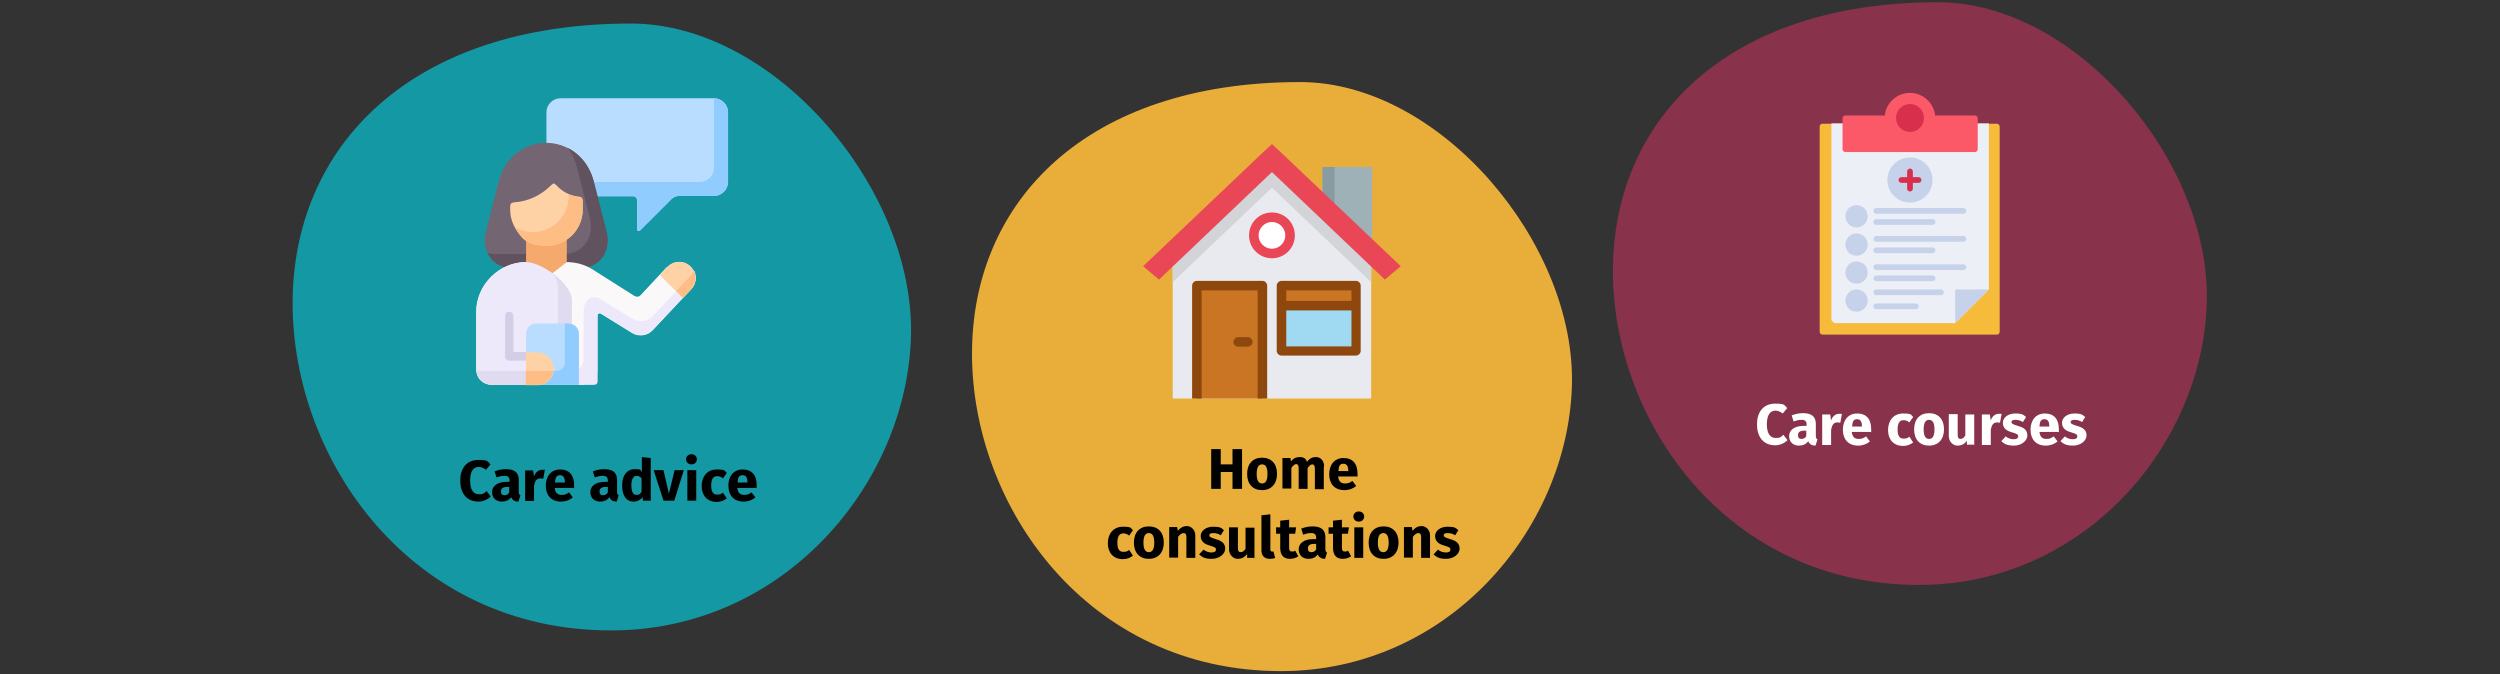 <?xml version="1.0" encoding="UTF-8"?>
<svg xmlns="http://www.w3.org/2000/svg" id="Ebene_1" data-name="Ebene 1" version="1.1" viewBox="0 0 786 212">
  <rect x="0" y="0" width="786" height="212" fill="#333333" stroke="none"/>
  <defs>
    <style>
      .cls-1 {
        fill: #ffbd86;
      }

      .cls-1, .cls-2, .cls-3, .cls-4, .cls-5, .cls-6, .cls-7, .cls-8, .cls-9, .cls-10, .cls-11, .cls-12, .cls-13, .cls-14, .cls-15, .cls-16, .cls-17, .cls-18, .cls-19, .cls-20, .cls-21, .cls-22, .cls-23, .cls-24, .cls-25, .cls-26, .cls-27, .cls-28, .cls-29, .cls-30 {
        stroke-width: 0px;
      }

      .cls-1, .cls-7, .cls-12, .cls-13, .cls-14, .cls-16, .cls-20, .cls-21, .cls-22, .cls-26 {
        fill-rule: evenodd;
      }

      .cls-2 {
        fill: #d8304c;
      }

      .cls-3 {
        fill: #fb5968;
      }

      .cls-4 {
        fill: #c5d2ea;
      }

      .cls-5 {
        fill: #000;
      }

      .cls-6 {
        fill: #ea4756;
      }

      .cls-7 {
        fill: #91ccff;
      }

      .cls-8 {
        fill: #88324c;
      }

      .cls-9 {
        fill: #879ba0;
      }

      .cls-10 {
        fill: #1398a4;
      }

      .cls-11 {
        fill: #d3cee5;
      }

      .cls-12 {
        fill: #615260;
      }

      .cls-13 {
        fill: #736572;
      }

      .cls-14 {
        fill: #f6a96c;
      }

      .cls-15 {
        fill: none;
      }

      .cls-16 {
        fill: #ede9fb;
      }

      .cls-17 {
        fill: #d2d4d8;
      }

      .cls-18 {
        fill: #e9eaef;
      }

      .cls-19 {
        fill: #8e480e;
      }

      .cls-20 {
        fill: #b8ddff;
      }

      .cls-21 {
        fill: #fed2a4;
      }

      .cls-22 {
        fill: #faf8f9;
      }

      .cls-23 {
        fill: #fff;
      }

      .cls-24 {
        fill: #9eb1b7;
      }

      .cls-25 {
        fill: #f7bb3c;
      }

      .cls-26 {
        fill: #e0dbee;
      }

      .cls-27 {
        fill: #e9ad3a;
      }

      .cls-28 {
        fill: #edeff7;
      }

      .cls-29 {
        fill: #a0d9f2;
      }

      .cls-30 {
        fill: #c97523;
      }
    </style>
  </defs>
  <g id="Page-1">
    <g id="vorlage">
      <g id="pflegeberatung-schulung-einleitung-">
        <rect id="Rectangle" class="cls-15" y="0" width="786" height="212"></rect>
        <g id="Group">
          <path id="Oval-Copy-4" class="cls-8" d="M603.3,183.9c52,0,89.1-44,90.5-88.4,1.5-44.5-41-94.8-84.5-94.8-66.8,0-102.2,37.3-102.2,84.5s35.7,98.7,96.2,98.7Z"></path>
          <g id="health-report2">
            <path id="Path" class="cls-25" d="M627.9,38.9h-7.1c-.5,0-.9.4-.9.9v6.2h-38.9v-6.2c0-.5-.4-.9-.9-.9h-7.1c-.5,0-.9.4-.9.9v64.5c0,.5.4.9.9.9h54.8c.5,0,.9-.4.9-.9V39.8c0-.5-.4-.9-.9-.9Z"></path>
            <path id="Path-2" data-name="Path" class="cls-28" d="M625.3,38.9v52.1l-10.6,10.6h-38l-.9-.9v-61.9h4.4c.5,0,.9.4.9.9v6.2h38.9v-6.2c0-.5.4-.9.9-.9h4.4Z"></path>
            <path id="Path-3" data-name="Path" class="cls-3" d="M620.8,36.3h-12.4c-.4-4-3.9-7.1-7.9-7.1s-7.5,3-7.9,7.1h-12.4c-.5,0-.9.4-.9.9v9.7c0,.5.4.9.9.9h40.7c.5,0,.9-.4.9-.9v-9.7c0-.5-.4-.9-.9-.9Z"></path>
            <circle id="Oval" class="cls-2" cx="600.5" cy="37.1" r="4.4"></circle>
            <circle id="Oval-2" data-name="Oval" class="cls-4" cx="600.5" cy="56.6" r="7.1"></circle>
            <path id="Path-4" data-name="Path" class="cls-2" d="M603.2,55.7h-1.8v-1.8c0-.5-.4-.9-.9-.9s-.9.4-.9.9v1.8h-1.8c-.5,0-.9.4-.9.9s.4.9.9.9h1.8v1.8c0,.5.4.9.9.9s.9-.4.9-.9v-1.8h1.8c.5,0,.9-.4.9-.9s-.4-.9-.9-.9Z"></path>
            <g id="Group-2" data-name="Group">
              <path id="Rectangle-2" data-name="Rectangle" class="cls-4" d="M583.7,64.5h0c2,0,3.5,1.6,3.5,3.5h0c0,2-1.6,3.5-3.5,3.5h0c-2,0-3.5-1.6-3.5-3.5h0c0-2,1.6-3.5,3.5-3.5Z"></path>
              <path id="Path-5" data-name="Path" class="cls-4" d="M617.3,67.2h-27.4c-.5,0-.9-.4-.9-.9s.4-.9.9-.9h27.4c.5,0,.9.4.9.9s-.4.9-.9.9Z"></path>
              <path id="Path-6" data-name="Path" class="cls-4" d="M607.6,70.7h-17.7c-.5,0-.9-.4-.9-.9s.4-.9.9-.9h17.7c.5,0,.9.4.9.9s-.4.9-.9.9Z"></path>
              <path id="Rectangle-3" data-name="Rectangle" class="cls-4" d="M583.7,73.4h0c2,0,3.5,1.6,3.5,3.5h0c0,2-1.6,3.5-3.5,3.5h0c-2,0-3.5-1.6-3.5-3.5h0c0-2,1.6-3.5,3.5-3.5Z"></path>
              <path id="Path-7" data-name="Path" class="cls-4" d="M617.3,76h-27.4c-.5,0-.9-.4-.9-.9s.4-.9.9-.9h27.4c.5,0,.9.4.9.9s-.4.9-.9.9Z"></path>
              <path id="Path-8" data-name="Path" class="cls-4" d="M607.6,79.6h-17.7c-.5,0-.9-.4-.9-.9s.4-.9.9-.9h17.7c.5,0,.9.4.9.9s-.4.9-.9.9Z"></path>
              <path id="Rectangle-4" data-name="Rectangle" class="cls-4" d="M583.7,82.2h0c2,0,3.5,1.6,3.5,3.5h0c0,2-1.6,3.5-3.5,3.5h0c-2,0-3.5-1.6-3.5-3.5h0c0-2,1.6-3.5,3.5-3.5Z"></path>
              <path id="Path-9" data-name="Path" class="cls-4" d="M617.3,84.9h-27.4c-.5,0-.9-.4-.9-.9s.4-.9.9-.9h27.4c.5,0,.9.4.9.9s-.4.9-.9.9Z"></path>
              <path id="Path-10" data-name="Path" class="cls-4" d="M607.6,88.4h-17.7c-.5,0-.9-.4-.9-.9s.4-.9.9-.9h17.7c.5,0,.9.4.9.9s-.4.9-.9.9Z"></path>
              <path id="Rectangle-5" data-name="Rectangle" class="cls-4" d="M583.7,91h0c2,0,3.5,1.6,3.5,3.5h0c0,2-1.6,3.5-3.5,3.5h0c-2,0-3.5-1.6-3.5-3.5h0c0-2,1.6-3.5,3.5-3.5Z"></path>
              <path id="Path-11" data-name="Path" class="cls-4" d="M610.2,92.8h-20.3c-.5,0-.9-.4-.9-.9s.4-.9.9-.9h20.3c.5,0,.9.4.9.9s-.4.9-.9.9Z"></path>
              <path id="Path-12" data-name="Path" class="cls-4" d="M602.3,97.2h-12.4c-.5,0-.9-.4-.9-.9s.4-.9.9-.9h12.4c.5,0,.9.4.9.9s-.4.9-.9.9Z"></path>
              <polygon id="Path-13" data-name="Path" class="cls-4" points="614.7 101.6 614.7 91 625.3 91 614.7 101.6"></polygon>
            </g>
          </g>
        </g>
        <g id="Group-3" data-name="Group">
          <path id="Oval-Copy-4-2" class="cls-10" d="M192.2,198.2c54.1,0,92.7-45.8,94.2-92.1,1.5-46.3-42.6-98.7-88-98.7-69.5,0-106.4,38.8-106.4,88s37.1,102.8,100.1,102.8Z"></path>
          <g id="consultation">
            <path id="Path-14" data-name="Path" class="cls-20" d="M176.2,61.7h22.7c1,0,1.4.6,1.4,1.4v8.9c0,.7.6.8,1,.4l9.8-9.8c.6-.6,1.5-1,2.4-1h11c2.4,0,4.4-2,4.4-4.4v-21.9c0-2.4-2-4.4-4.4-4.4h-48.3c-2.4,0-4.4,2-4.4,4.4v21.9c0,2.4,2,4.4,4.4,4.4h0Z"></path>
            <path id="Path-15" data-name="Path" class="cls-7" d="M176.2,61.7h22.7c1,0,1.4.6,1.4,1.4v8.9c0,.7.6.8,1,.4l9.8-9.8c.6-.6,1.5-1,2.4-1h11c2.4,0,4.4-2,4.4-4.4v-21.9c0-2.4-2-4.4-4.4-4.4v21.9c0,2.4-2,4.4-4.4,4.4h-48.3c0,2.4,2,4.4,4.4,4.4h0Z"></path>
            <path id="Path-16" data-name="Path" class="cls-13" d="M161.2,84.3c-6.4,0-10-5.4-8.4-11.6l4-15.7c2.1-8.3,8.9-12.1,14.9-12.1s12.8,3.8,14.9,12.1l4,15.7c1.6,6.2-2,11.6-8.4,11.6h-21.1Z"></path>
            <path id="Path-17" data-name="Path" class="cls-12" d="M161.2,84.3c-3.8,0-6.6-1.9-7.9-4.7.8.2,1.7.3,2.6.3h21.1c6.4,0,10-5.4,8.4-11.6l-4-15.7c-.6-2.4-1.6-4.4-2.9-6.1,3.6,1.8,6.8,5.3,8.2,10.5l4,15.7c1.6,6.2-2,11.6-8.4,11.6h-21.1Z"></path>
            <path id="Path-18" data-name="Path" class="cls-22" d="M209.8,84c1.9-2.1,5.2-2.2,7.2-.3,2.1,1.9,2.2,5.2.3,7.2l-12.1,12.9c-1.6,1.8-4.4,2.2-6.5.9l-9.7-6c-.7-.4-1.2,0-1.2.7v17.5l-4.3,4.1h-28.7c-2.8,0-5.1-1.8-5.1-5.1v-17.9c0-8.4,7.2-15.6,15.6-15.6h12.8c3,0,5.8.8,8.2,2.3l13.1,8.3c.9.5,1.6.3,2.1-.3l8.2-8.8Z"></path>
            <polygon id="Path-19" data-name="Path" class="cls-14" points="165.4 75.4 178.2 75.4 178.2 82.4 173.7 85.9 165.4 82.4 165.4 75.4"></polygon>
            <path id="Path-20" data-name="Path" class="cls-21" d="M183.2,63.4v2.5c0,6.3-5.1,11.4-11.4,11.4s-11.4-5.1-11.4-11.4v-.8c0-1.1.3-1.4,1.4-1.5,4.4-.3,8.4-2.3,11.4-5.3.8-.8,1-.8,1.8,0,1.7,1.9,4.1,3.2,6.8,3.5,1,.1,1.4.3,1.4,1.5h0Z"></path>
            <path id="Path-21" data-name="Path" class="cls-1" d="M183.2,63.4v2.5c0,6.3-5.1,11.4-11.4,11.4s-8-2.4-9.9-5.8c1.6.9,3.5,1.5,5.5,1.5,6.3,0,11.4-5.1,11.4-11.4v-.4c.9.4,1.9.7,3,.8,1,.1,1.4.3,1.4,1.5h0Z"></path>
            <path id="Path-22" data-name="Path" class="cls-16" d="M179.8,121v-26.6c0-5.1-9.5-12-14.4-12-8.4,0-15.6,7.2-15.6,15.6v17.9c0,3.3,2.4,5.1,5.1,5.1h24.9Z"></path>
            <path id="Path-23" data-name="Path" class="cls-26" d="M179.8,121v-26.6c0-2.7-2.7-5.9-5.9-8.4.9,1.3,1.5,2.7,1.5,4v26.6h-24.9c-.2,0-.5,0-.7,0,.3,2.9,2.5,4.4,5.1,4.4h24.9Z"></path>
            <path id="Path-24" data-name="Path" class="cls-16" d="M187.9,99.3c0-.7.5-1.1,1.2-.7l9.7,6c2.1,1.3,4.8.9,6.5-.9l12.1-12.9c1.5-1.6,1.7-3.8.9-5.7-.2.5-.5.9-.9,1.3l-12.1,12.9c-1.6,1.8-4.4,2.2-6.5.9l-10.1-6.2c-2.4-1.5-5.2.1-5.2,3.9v14.8c0,2.6-1.5,3.9-4,3.9h-1v4.4h8c.9,0,1.4-.2,1.4-1.4v-20.3h0Z"></path>
            <path id="Path-25" data-name="Path" class="cls-20" d="M182,105v16h-7.9l-.4-1.4.4-3.7-2.7-3.2-6-1.9v-5.8c0-1.8,1.4-3.3,3.2-3.3h10.1c1.8,0,3.3,1.5,3.3,3.3h0Z"></path>
            <path id="Path-26" data-name="Path" class="cls-7" d="M182,105v16h-14.9l3.7-4.4h4.2c1.5,0,2.6-1.2,2.6-2.6v-12.3h1.1c1.8,0,3.3,1.5,3.3,3.3h0Z"></path>
            <path id="Path-27" data-name="Path" class="cls-11" d="M165.4,113.4h-5.3c-.7,0-1.3-.6-1.3-1.3v-12.8c0-.7.6-1.3,1.3-1.3s1.3.6,1.3,1.3v11.4h4v2.6h0Z"></path>
            <path id="Path-28" data-name="Path" class="cls-21" d="M217,83.7c-2.1-1.9-5.3-1.8-7.2.3l-2.3,2.5,7.2,7.2,2.6-2.7c1.9-2.1,1.8-5.3-.3-7.2h0Z"></path>
            <path id="Path-29" data-name="Path" class="cls-21" d="M174.1,115.9c0-2.8-2.3-5.1-5.1-5.1h-3.6v10.3h3.6c2.8,0,5.1-2.3,5.1-5.1Z"></path>
            <path id="Path-30" data-name="Path" class="cls-1" d="M212.6,91.5l2.1,2.1,2.6-2.7c1.5-1.6,1.7-3.8.9-5.7-.2.5-.5.9-.9,1.3l-4.7,5Z"></path>
            <path id="Path-31" data-name="Path" class="cls-1" d="M174,116.6h-8.7v4.4h3.6c2.5,0,4.5-1.8,5-4.1,0,0,0-.2,0-.3h0Z"></path>
          </g>
        </g>
        <g id="Group-4" data-name="Group">
          <path id="Oval-Copy-4-3" class="cls-27" d="M402.7,211c52.5,0,90-44.4,91.5-89.4,1.5-44.9-41.4-95.8-85.4-95.8-67.5,0-103.2,37.7-103.2,85.4s36,99.8,97.2,99.8Z"></path>
          <g id="house-garden">
            <polygon id="Path-32" data-name="Path" class="cls-18" points="431.1 78 431.1 125.3 368.7 125.3 368.7 78 400.1 47.6 431.1 78"></polygon>
            <polyline id="Path-33" data-name="Path" class="cls-24" points="415.8 61.2 415.8 52.5 431.4 52.5 431.4 76"></polyline>
            <polyline id="Path-34" data-name="Path" class="cls-9" points="415.8 61.2 415.8 52.5 419.6 52.5 419.6 76"></polyline>
            <polygon id="Path-35" data-name="Path" class="cls-17" points="431.1 79.8 431.1 88.7 399.9 59 368.7 88.7 368.7 79.8 397.4 52.6 399.9 50.3 402.4 52.6 431.1 79.8"></polygon>
            <polygon id="Path-36" data-name="Path" class="cls-6" points="399.9 54.1 364.4 87.9 359.4 83.7 397.4 47.6 399.9 45.3 402.4 47.6 440.4 83.7 435.4 87.9 399.9 54.1"></polygon>
            <rect id="Rectangle-6" data-name="Rectangle" class="cls-30" x="376.3" y="89.8" width="20.6" height="35.5"></rect>
            <path id="Path-37" data-name="Path" class="cls-19" d="M398.4,125.3h-3v-34h-17.6v34h-3v-35.5c0-.8.7-1.5,1.5-1.5h20.6c.8,0,1.5.7,1.5,1.5v35.5h0Z"></path>
            <rect id="Rectangle-7" data-name="Rectangle" class="cls-29" x="402.9" y="89.8" width="23.4" height="20.5"></rect>
            <rect id="Rectangle-8" data-name="Rectangle" class="cls-30" x="402.9" y="89.8" width="23.4" height="6.2"></rect>
            <g id="Group-5" data-name="Group">
              <path id="Shape" class="cls-19" d="M426.3,111.8h-23.4c-.8,0-1.5-.7-1.5-1.5v-20.5c0-.8.7-1.5,1.5-1.5h23.4c.8,0,1.5.7,1.5,1.5v20.5c0,.8-.7,1.5-1.5,1.5ZM404.4,108.9h20.5v-17.6h-20.5v17.6Z"></path>
              <path id="Path-38" data-name="Path" class="cls-19" d="M392.3,109h-3c-.8,0-1.5-.7-1.5-1.5s.7-1.5,1.5-1.5h3c.8,0,1.5.7,1.5,1.5s-.7,1.5-1.5,1.5Z"></path>
            </g>
            <ellipse id="Oval-3" data-name="Oval" class="cls-23" cx="399.9" cy="74" rx="5.7" ry="5.7"></ellipse>
            <rect id="Rectangle-9" data-name="Rectangle" class="cls-19" x="402.9" y="94.6" width="23.4" height="3"></rect>
            <path id="Shape-2" data-name="Shape" class="cls-6" d="M399.9,81.2c-4,0-7.2-3.2-7.2-7.2s3.2-7.2,7.2-7.2,7.2,3.2,7.2,7.2c0,4-3.2,7.2-7.2,7.2ZM399.9,69.8c-2.3,0-4.2,1.9-4.2,4.2s1.9,4.2,4.2,4.2,4.2-1.9,4.2-4.2-1.9-4.2-4.2-4.2Z"></path>
          </g>
        </g>
      </g>
    </g>
  </g>
  <g>
    <path class="cls-5" d="M154.2,146l-1.4,1.7c-.7-.5-1.4-.9-2.3-.9-1.6,0-2.7,1.3-2.7,4.3s1.1,4.3,2.8,4.3,1.7-.5,2.4-1l1.3,1.7c-.8.8-2.2,1.6-3.9,1.6-3.4,0-5.7-2.3-5.7-6.6s2.4-6.5,5.7-6.5,2.8.5,3.8,1.4Z"></path>
    <path class="cls-5" d="M163.6,155.8l-.6,1.9c-1.1,0-1.9-.4-2.3-1.4-.7,1-1.7,1.4-2.9,1.4-1.9,0-3.1-1.2-3.1-3s1.6-3.2,4.5-3.2h1v-.4c0-1.1-.5-1.5-1.6-1.5s-1.5.2-2.5.5l-.6-1.9c1.2-.5,2.5-.7,3.6-.7,2.8,0,4,1.2,4,3.4v3.7c0,.7.2,1,.6,1.2ZM160.1,154.8v-1.7h-.7c-1.3,0-1.9.5-1.9,1.4s.4,1.2,1.1,1.2,1.2-.3,1.5-.9Z"></path>
    <path class="cls-5" d="M171.3,147.7l-.5,2.8c-.3,0-.6-.1-.9-.1-1.2,0-1.7.8-2,2.3v4.8h-2.8v-9.6h2.5l.3,1.9c.4-1.3,1.4-2.1,2.5-2.1s.6,0,1,.1Z"></path>
    <path class="cls-5" d="M180.3,153.4h-5.9c.2,1.7,1,2.2,2.2,2.2s1.5-.3,2.3-.8l1.2,1.6c-1,.8-2.2,1.3-3.7,1.3-3.2,0-4.8-2.1-4.8-5s1.6-5.1,4.5-5.1,4.4,1.8,4.4,4.9,0,.7,0,1ZM177.6,151.6c0-1.3-.4-2.2-1.5-2.2s-1.5.6-1.6,2.3h3.2Z"></path>
    <path class="cls-5" d="M194.5,155.8l-.6,1.9c-1.1,0-1.9-.4-2.3-1.4-.7,1-1.7,1.4-2.9,1.4-1.9,0-3.1-1.2-3.1-3s1.6-3.2,4.5-3.2h1v-.4c0-1.1-.5-1.5-1.6-1.5s-1.5.2-2.5.5l-.6-1.9c1.2-.5,2.5-.7,3.6-.7,2.8,0,4,1.2,4,3.4v3.7c0,.7.2,1,.6,1.2ZM191.1,154.8v-1.7h-.7c-1.3,0-1.9.5-1.9,1.4s.4,1.2,1.1,1.2,1.2-.3,1.5-.9Z"></path>
    <path class="cls-5" d="M204.6,144v13.4h-2.5v-1.1c-.7.8-1.6,1.4-2.9,1.4-2.4,0-3.6-2-3.6-5.1s1.5-5.1,3.9-5.1,1.7.3,2.3.9v-4.7l2.8.3ZM201.7,154.5v-4.1c-.4-.5-.9-.8-1.5-.8-1,0-1.7.9-1.7,3s.6,3,1.6,3,1.2-.4,1.7-1.1Z"></path>
    <path class="cls-5" d="M212,157.4h-3.4l-3.1-9.6h3.1l1.7,7.4,1.8-7.4h2.9l-3,9.6Z"></path>
    <path class="cls-5" d="M219.1,144.4c0,.9-.7,1.6-1.7,1.6s-1.7-.7-1.7-1.6.7-1.6,1.7-1.6,1.7.7,1.7,1.6ZM218.9,157.4h-2.8v-9.6h2.8v9.6Z"></path>
    <path class="cls-5" d="M228.5,148.7l-1.2,1.7c-.6-.5-1.2-.7-1.8-.7-1.2,0-1.9.8-1.9,3s.8,2.8,1.9,2.8,1.2-.2,1.8-.6l1.2,1.8c-.9.7-1.9,1.1-3.2,1.1-2.9,0-4.7-2-4.7-5s1.8-5.2,4.7-5.2,2.4.4,3.3,1.2Z"></path>
    <path class="cls-5" d="M237.7,153.4h-5.9c.2,1.7,1,2.2,2.2,2.2s1.5-.3,2.3-.8l1.2,1.6c-1,.8-2.2,1.3-3.7,1.3-3.2,0-4.8-2.1-4.8-5s1.6-5.1,4.5-5.1,4.4,1.8,4.4,4.9,0,.7,0,1ZM235,151.6c0-1.3-.4-2.2-1.5-2.2s-1.5.6-1.6,2.3h3.2Z"></path>
  </g>
  <g>
    <path class="cls-23" d="M561.9,128.3l-1.4,1.7c-.7-.5-1.4-.9-2.3-.9-1.6,0-2.7,1.3-2.7,4.3s1.1,4.3,2.8,4.3,1.7-.5,2.4-1l1.3,1.7c-.8.8-2.2,1.6-3.9,1.6-3.4,0-5.7-2.3-5.7-6.6s2.4-6.5,5.7-6.5,2.8.5,3.8,1.4Z"></path>
    <path class="cls-23" d="M571.4,138.2l-.6,1.9c-1.1,0-1.9-.4-2.3-1.4-.7,1-1.7,1.4-2.9,1.4-1.9,0-3.1-1.2-3.1-3s1.6-3.2,4.5-3.2h1v-.4c0-1.1-.5-1.5-1.6-1.5s-1.5.2-2.5.5l-.6-1.9c1.2-.5,2.5-.7,3.6-.7,2.8,0,4,1.2,4,3.4v3.7c0,.7.2,1,.6,1.2ZM567.9,137.1v-1.7h-.7c-1.3,0-1.9.5-1.9,1.4s.4,1.2,1.1,1.2,1.2-.3,1.5-.9Z"></path>
    <path class="cls-23" d="M579.1,130.1l-.5,2.8c-.3,0-.6-.1-.9-.1-1.2,0-1.7.8-2,2.3v4.8h-2.8v-9.6h2.5l.3,1.9c.4-1.3,1.4-2.1,2.5-2.1s.6,0,1,.1Z"></path>
    <path class="cls-23" d="M588.1,135.8h-5.9c.2,1.7,1,2.2,2.2,2.2s1.5-.3,2.3-.8l1.2,1.6c-1,.8-2.2,1.3-3.7,1.3-3.2,0-4.8-2.1-4.8-5s1.6-5.1,4.5-5.1,4.4,1.8,4.4,4.9,0,.7,0,1ZM585.4,134c0-1.3-.4-2.2-1.5-2.2s-1.5.6-1.6,2.3h3.2Z"></path>
    <path class="cls-23" d="M601.5,131.1l-1.2,1.7c-.6-.5-1.2-.7-1.8-.7-1.2,0-1.9.8-1.9,3s.8,2.8,1.9,2.8,1.2-.2,1.8-.6l1.2,1.8c-.9.7-1.9,1.1-3.2,1.1-2.9,0-4.7-2-4.7-5s1.8-5.2,4.7-5.2,2.4.4,3.3,1.2Z"></path>
    <path class="cls-23" d="M611.2,135c0,3.1-1.8,5.1-4.7,5.1s-4.7-1.9-4.7-5.1,1.8-5.1,4.7-5.1,4.7,1.9,4.7,5.1ZM604.8,135c0,2.1.6,3,1.7,3s1.7-.9,1.7-3-.6-3-1.7-3-1.7.9-1.7,3Z"></path>
    <path class="cls-23" d="M620.9,139.8h-2.5v-1.2c-.8,1-1.7,1.5-3,1.5s-2.7-1.2-2.7-3v-6.9h2.8v6.5c0,1,.3,1.3.9,1.3s1.1-.4,1.5-1.1v-6.6h2.8v9.6Z"></path>
    <path class="cls-23" d="M629.3,130.1l-.5,2.8c-.3,0-.6-.1-.9-.1-1.2,0-1.7.8-2,2.3v4.8h-2.8v-9.6h2.5l.3,1.9c.4-1.3,1.4-2.1,2.5-2.1s.6,0,1,.1Z"></path>
    <path class="cls-23" d="M637,131.1l-1,1.6c-.7-.5-1.5-.7-2.4-.7s-1.2.3-1.2.7.3.7,2,1.2c1.9.5,3,1.3,3,3s-1.9,3.2-4.2,3.2-3.1-.6-4-1.4l1.4-1.5c.7.6,1.6.9,2.5.9s1.4-.3,1.4-.9-.3-.8-2-1.3c-1.9-.5-2.8-1.5-2.8-3s1.5-2.9,3.9-2.9,2.6.5,3.5,1.2Z"></path>
    <path class="cls-23" d="M647.1,135.8h-5.9c.2,1.7,1,2.2,2.2,2.2s1.5-.3,2.3-.8l1.2,1.6c-1,.8-2.2,1.3-3.7,1.3-3.2,0-4.8-2.1-4.8-5s1.6-5.1,4.5-5.1,4.4,1.8,4.4,4.9,0,.7,0,1ZM644.3,134c0-1.3-.4-2.2-1.5-2.2s-1.5.6-1.6,2.3h3.2Z"></path>
    <path class="cls-23" d="M655.6,131.1l-1,1.6c-.7-.5-1.5-.7-2.4-.7s-1.2.3-1.2.7.3.7,2,1.2c1.9.5,3,1.3,3,3s-1.9,3.2-4.2,3.2-3.1-.6-4-1.4l1.4-1.5c.7.6,1.6.9,2.5.9s1.4-.3,1.4-.9-.3-.8-2-1.3c-1.9-.5-2.8-1.5-2.8-3s1.5-2.9,3.9-2.9,2.6.5,3.5,1.2Z"></path>
  </g>
  <g>
    <path class="cls-5" d="M387.5,148.4h-3.7v5.3h-3v-12.5h3v4.8h3.7v-4.8h3v12.5h-3v-5.3Z"></path>
    <path class="cls-5" d="M401.5,149c0,3.1-1.8,5.1-4.7,5.1s-4.7-1.9-4.7-5.1,1.8-5.1,4.7-5.1,4.7,1.9,4.7,5.1ZM395.1,149c0,2.1.6,3,1.7,3s1.7-.9,1.7-3-.6-3-1.7-3-1.7.9-1.7,3Z"></path>
    <path class="cls-5" d="M416.2,146.8v7h-2.8v-6.5c0-1-.4-1.3-.8-1.3-.6,0-1,.5-1.5,1.2v6.5h-2.8v-6.5c0-1-.4-1.3-.8-1.3s-1,.5-1.5,1.2v6.5h-2.8v-9.6h2.5l.2,1.1c.7-1,1.6-1.4,2.8-1.4s1.9.5,2.2,1.5c.8-1,1.6-1.5,2.9-1.5s2.5,1.1,2.5,2.9Z"></path>
    <path class="cls-5" d="M426.6,149.8h-5.9c.2,1.7,1,2.2,2.2,2.2s1.5-.3,2.3-.8l1.2,1.6c-1,.8-2.2,1.3-3.7,1.3-3.2,0-4.8-2.1-4.8-5s1.6-5.1,4.5-5.1,4.4,1.8,4.4,4.9,0,.7,0,1ZM423.9,148c0-1.3-.4-2.2-1.5-2.2s-1.5.6-1.6,2.3h3.2Z"></path>
    <path class="cls-5" d="M356.2,166.7l-1.2,1.7c-.6-.5-1.2-.7-1.8-.7-1.2,0-1.9.8-1.9,3s.8,2.8,1.9,2.8,1.2-.2,1.8-.6l1.2,1.8c-.9.7-1.9,1.1-3.2,1.1-2.9,0-4.7-2-4.7-5s1.8-5.2,4.7-5.2,2.4.4,3.3,1.2Z"></path>
    <path class="cls-5" d="M365.9,170.6c0,3.1-1.8,5.1-4.7,5.1s-4.7-1.9-4.7-5.1,1.8-5.1,4.7-5.1,4.7,1.9,4.7,5.1ZM359.5,170.6c0,2.1.6,3,1.7,3s1.7-.9,1.7-3-.6-3-1.7-3-1.7.9-1.7,3Z"></path>
    <path class="cls-5" d="M375.8,168.4v7h-2.8v-6.5c0-1-.3-1.3-.9-1.3s-1.2.5-1.7,1.2v6.5h-2.8v-9.6h2.5l.2,1.2c.8-1,1.7-1.5,2.9-1.5s2.6,1.1,2.6,2.9Z"></path>
    <path class="cls-5" d="M384.8,166.7l-1,1.6c-.7-.5-1.5-.7-2.4-.7s-1.2.3-1.2.7.3.7,2,1.2c1.9.5,3,1.3,3,3s-1.9,3.2-4.2,3.2-3.1-.6-4-1.4l1.4-1.5c.7.6,1.6.9,2.5.9s1.4-.3,1.4-.9-.3-.8-2-1.3c-1.9-.5-2.8-1.5-2.8-3s1.5-2.9,3.9-2.9,2.6.4,3.5,1.2Z"></path>
    <path class="cls-5" d="M394.6,175.4h-2.5v-1.2c-.8,1-1.7,1.5-3,1.5s-2.7-1.2-2.7-3v-6.9h2.8v6.5c0,1,.3,1.3.9,1.3s1.1-.4,1.5-1.1v-6.6h2.8v9.6Z"></path>
    <path class="cls-5" d="M396.6,172.9v-10.9l2.8-.3v11.1c0,.4.2.6.5.6s.3,0,.5,0l.5,2c-.4.2-1,.3-1.7.3-1.7,0-2.6-1-2.6-2.7Z"></path>
    <path class="cls-5" d="M408.2,174.9c-.7.5-1.7.8-2.6.8-2.1,0-3.1-1.2-3.1-3.5v-4.4h-1.3v-2h1.3v-2.1l2.8-.3v2.4h2.2l-.3,2h-1.9v4.4c0,.9.3,1.2.9,1.2s.6,0,1-.3l1,1.8Z"></path>
    <path class="cls-5" d="M417.2,173.8l-.6,1.9c-1.1,0-1.9-.4-2.3-1.4-.7,1-1.7,1.4-2.9,1.4-1.9,0-3.1-1.2-3.1-3s1.6-3.2,4.5-3.2h1v-.4c0-1.1-.5-1.5-1.6-1.5s-1.5.2-2.5.5l-.6-1.9c1.2-.5,2.5-.7,3.6-.7,2.8,0,4,1.2,4,3.4v3.7c0,.7.2,1,.6,1.2ZM413.8,172.7v-1.7h-.7c-1.3,0-1.9.5-1.9,1.4s.4,1.2,1.1,1.2,1.2-.3,1.5-.9Z"></path>
    <path class="cls-5" d="M424.8,174.9c-.7.5-1.7.8-2.6.8-2.1,0-3.1-1.2-3.1-3.5v-4.4h-1.4v-2h1.4v-2.1l2.8-.3v2.4h2.2l-.3,2h-1.9v4.4c0,.9.3,1.2.9,1.2s.6,0,1-.3l1,1.8Z"></path>
    <path class="cls-5" d="M428.9,162.4c0,.9-.7,1.6-1.7,1.6s-1.7-.7-1.7-1.6.7-1.6,1.7-1.6,1.7.7,1.7,1.6ZM428.6,175.4h-2.8v-9.6h2.8v9.6Z"></path>
    <path class="cls-5" d="M439.7,170.6c0,3.1-1.8,5.1-4.7,5.1s-4.7-1.9-4.7-5.1,1.8-5.1,4.7-5.1,4.7,1.9,4.7,5.1ZM433.2,170.6c0,2.1.6,3,1.7,3s1.7-.9,1.7-3-.6-3-1.7-3-1.7.9-1.7,3Z"></path>
    <path class="cls-5" d="M449.6,168.4v7h-2.8v-6.5c0-1-.3-1.3-.9-1.3s-1.2.5-1.7,1.2v6.5h-2.8v-9.6h2.5l.2,1.2c.8-1,1.7-1.5,2.9-1.5s2.6,1.1,2.6,2.9Z"></path>
    <path class="cls-5" d="M458.5,166.7l-1,1.6c-.7-.5-1.5-.7-2.4-.7s-1.2.3-1.2.7.3.7,2,1.2c1.9.5,3,1.3,3,3s-1.9,3.2-4.2,3.2-3.1-.6-4-1.4l1.4-1.5c.7.6,1.6.9,2.5.9s1.4-.3,1.4-.9-.3-.8-2-1.3c-1.9-.5-2.8-1.5-2.8-3s1.5-2.9,3.9-2.9,2.6.4,3.5,1.2Z"></path>
  </g>
</svg>
